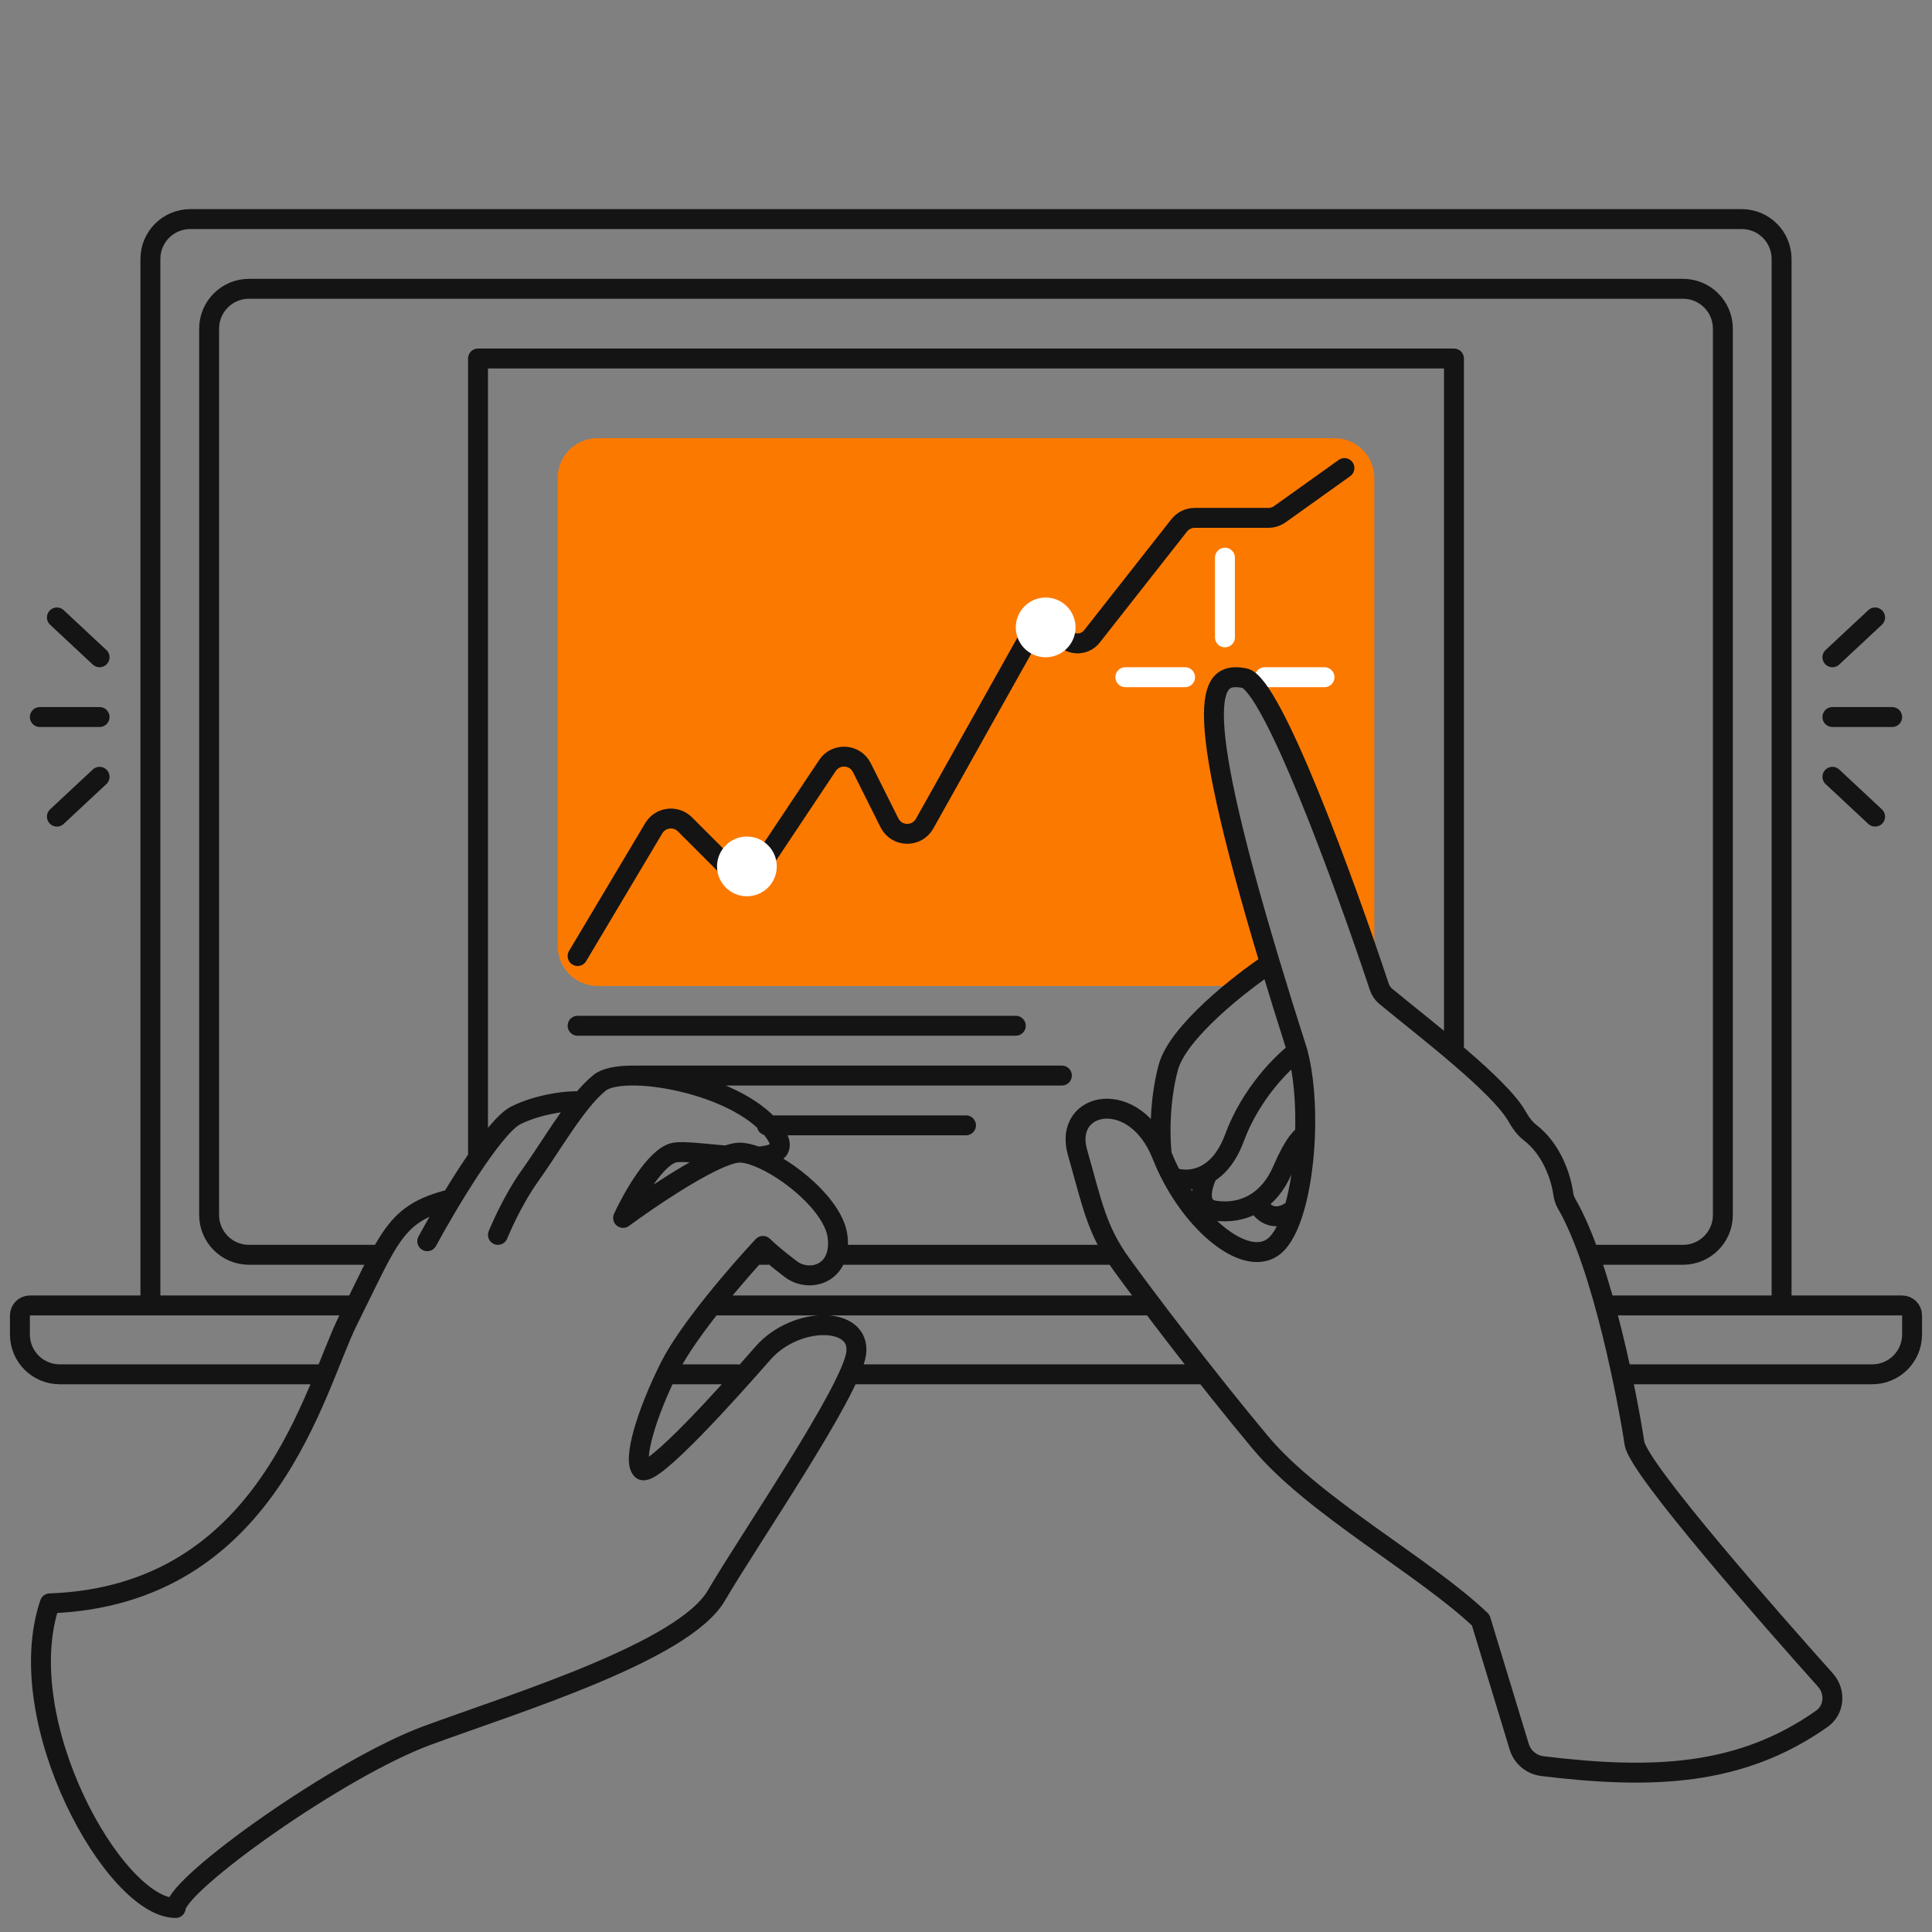 <?xml version="1.0" encoding="UTF-8"?> <svg xmlns="http://www.w3.org/2000/svg" width="97" height="97" viewBox="0 0 97 97" fill="none"><rect x="0" y="0" width="97" height="97" fill="#808080" stroke="none"/> <path d="M67 22C68.105 22 69 22.895 69 24V47.5C69 47.775 68.944 48.038 68.844 48.277C68.396 46.684 67.3 43 66.5 41C65.7 39 63.5 35.5 62.5 34C62.167 34 61.4 34.2 61 35C60.6 35.8 62.5 44.333 63.5 48.5L62 49.5H30C28.895 49.5 28 48.605 28 47.5V24C28 22.895 28.895 22 30 22H67Z" fill="#FC7900"></path> <path d="M61.5 32V28M59.5 34H56.5M63.5 34H66.5" stroke="white" stroke-linecap="round" stroke-linejoin="round"></path> <path d="M7.552 65.542V13C7.552 11.895 8.447 11 9.552 11H87.448C88.553 11 89.448 11.895 89.448 13V65.542M7.552 65.542H1.5C1.224 65.542 1 65.766 1 66.042V67C1 68.105 1.895 69 3 69H16M7.552 65.542H17.5M89.448 65.542H95.5C95.776 65.542 96 65.766 96 66.042V67C96 68.105 95.105 69 94 69H81.417M89.448 65.542H80.581M42.716 69H60.508M33.5 69H37M38.5 63H38M42 63H55.977M19 63H12.5C11.395 63 10.5 62.105 10.5 61V16.5C10.5 15.395 11.395 14.5 12.5 14.5H84.5C85.605 14.5 86.5 15.395 86.5 16.5V61C86.5 62.105 85.605 63 84.5 63H79.79M36 65.542H57.837M22.621 60.211C19.812 60.914 19.578 62.084 17.471 66.298C15.785 69.669 13.5 80.11 2.5 80.5C0.493 86.441 5.765 95.802 8.821 95.795C8.895 94.568 17.003 88.772 21.451 87.133C25.899 85.495 34.326 82.919 35.965 80.11C37.604 77.301 42.754 69.81 42.988 67.937C43.222 66.064 39.945 66.064 38.306 67.937C36.667 69.81 32.688 74.258 32.219 73.789C31.751 73.321 32.453 70.98 33.624 68.639C34.56 66.766 37.136 63.801 38.306 62.553C38.462 62.709 38.962 63.161 39.711 63.723C40.647 64.425 42.286 63.957 42.052 62.084C41.858 60.538 39.59 58.672 38.014 58.069M21.451 62.318C22.465 60.446 24.775 56.559 25.899 55.998C27.022 55.436 28.569 55.228 29.193 55.306M29.193 55.306C28.329 56.367 27.465 57.831 26.601 59.041C25.665 60.352 25 62 25 62M29.193 55.306C29.499 54.93 29.806 54.604 30.112 54.359C31.283 53.422 36.901 54.359 38.774 56.7C39.572 57.697 39.011 58.014 38.014 58.069M38.014 58.069C37.682 57.941 37.38 57.87 37.136 57.87C36.96 57.87 36.732 57.924 36.467 58.018M36.467 58.018C35.392 57.929 34.303 57.781 33.858 57.87C32.922 58.058 31.751 60.133 31.283 61.148C32.534 60.226 35.04 58.527 36.467 58.018ZM24 58.125V18H73V52.823M29 48L32.834 41.566C33.175 41.021 33.934 40.934 34.389 41.389L36.638 43.638C37.084 44.084 37.827 44.01 38.177 43.485L41.544 38.434C41.97 37.795 42.927 37.855 43.271 38.541L44.656 41.311C45.015 42.029 46.03 42.053 46.422 41.353L51.727 31.881C52.071 31.266 52.952 31.253 53.314 31.857C53.645 32.409 54.426 32.458 54.823 31.952L59.2 26.382C59.389 26.141 59.679 26 59.986 26H63.679C63.888 26 64.091 25.935 64.261 25.814L67.5 23.5M29 51.5H51M32 54H53.314M38.5 56.5H48.5M58.332 57.986C56.975 54.554 53.363 55.283 54.097 57.853C54.832 60.423 55.048 61.738 56.294 63.463C57.539 65.188 60.589 69.204 63.283 72.428C65.977 75.651 71.508 78.639 74.342 81.341L76.275 87.696C76.434 88.22 76.89 88.605 77.439 88.672C82.937 89.341 87.368 89.185 91.467 86.297C92.112 85.842 92.171 84.934 91.646 84.347C89.082 81.48 82.255 73.746 82.062 72.463C81.762 70.474 80.477 63.568 78.654 60.434C78.566 60.283 78.513 60.116 78.489 59.943C78.372 59.111 77.924 57.715 76.818 56.862C76.547 56.654 76.341 56.36 76.174 56.064C75.286 54.488 71.568 51.668 69.575 50.023C69.423 49.897 69.313 49.735 69.251 49.549C67.509 44.309 63.861 34.3 62.476 34.046C60.867 33.752 59.579 34.471 63.764 48.366M58.332 57.986C58.241 57.263 58.179 55.373 58.655 53.596C59.132 51.82 62.259 49.369 63.764 48.366M58.332 57.986C58.484 58.37 58.657 58.743 58.847 59.099M63.764 48.366C64.168 49.71 64.625 51.178 65.137 52.781M65.137 52.781C64.43 53.294 62.808 54.882 61.979 57.125C61.63 58.069 61.143 58.618 60.645 58.915M65.137 52.781C65.457 53.931 65.578 55.481 65.519 57.018M58.847 59.099C60.349 61.923 62.881 63.73 64.112 62.439C64.942 61.569 65.431 59.307 65.519 57.018M58.847 59.099C59.251 59.26 59.959 59.324 60.645 58.915M60.645 58.915C60.352 59.477 60.012 60.636 60.998 60.782C61.694 60.886 62.447 60.781 63.106 60.352M65.519 57.018C65.396 57.005 64.998 57.33 64.393 58.737C64.064 59.502 63.613 60.023 63.106 60.352M63.106 60.352C63.279 60.769 63.867 61.443 64.835 60.806M5 33L2.857 31M5 36H2M5 39L2.857 41M92 33L94.143 31M92 36H95M92 39L94.143 41" stroke="#141414" stroke-linecap="round" stroke-linejoin="round"></path> <path d="M39 43.5C39 44.328 38.328 45 37.5 45C36.672 45 36 44.328 36 43.5C36 42.672 36.672 42 37.5 42C38.328 42 39 42.672 39 43.5Z" fill="white"></path> <path d="M54 31.5C54 32.328 53.328 33 52.5 33C51.672 33 51 32.328 51 31.5C51 30.672 51.672 30 52.5 30C53.328 30 54 30.672 54 31.5Z" fill="white"></path> </svg> 